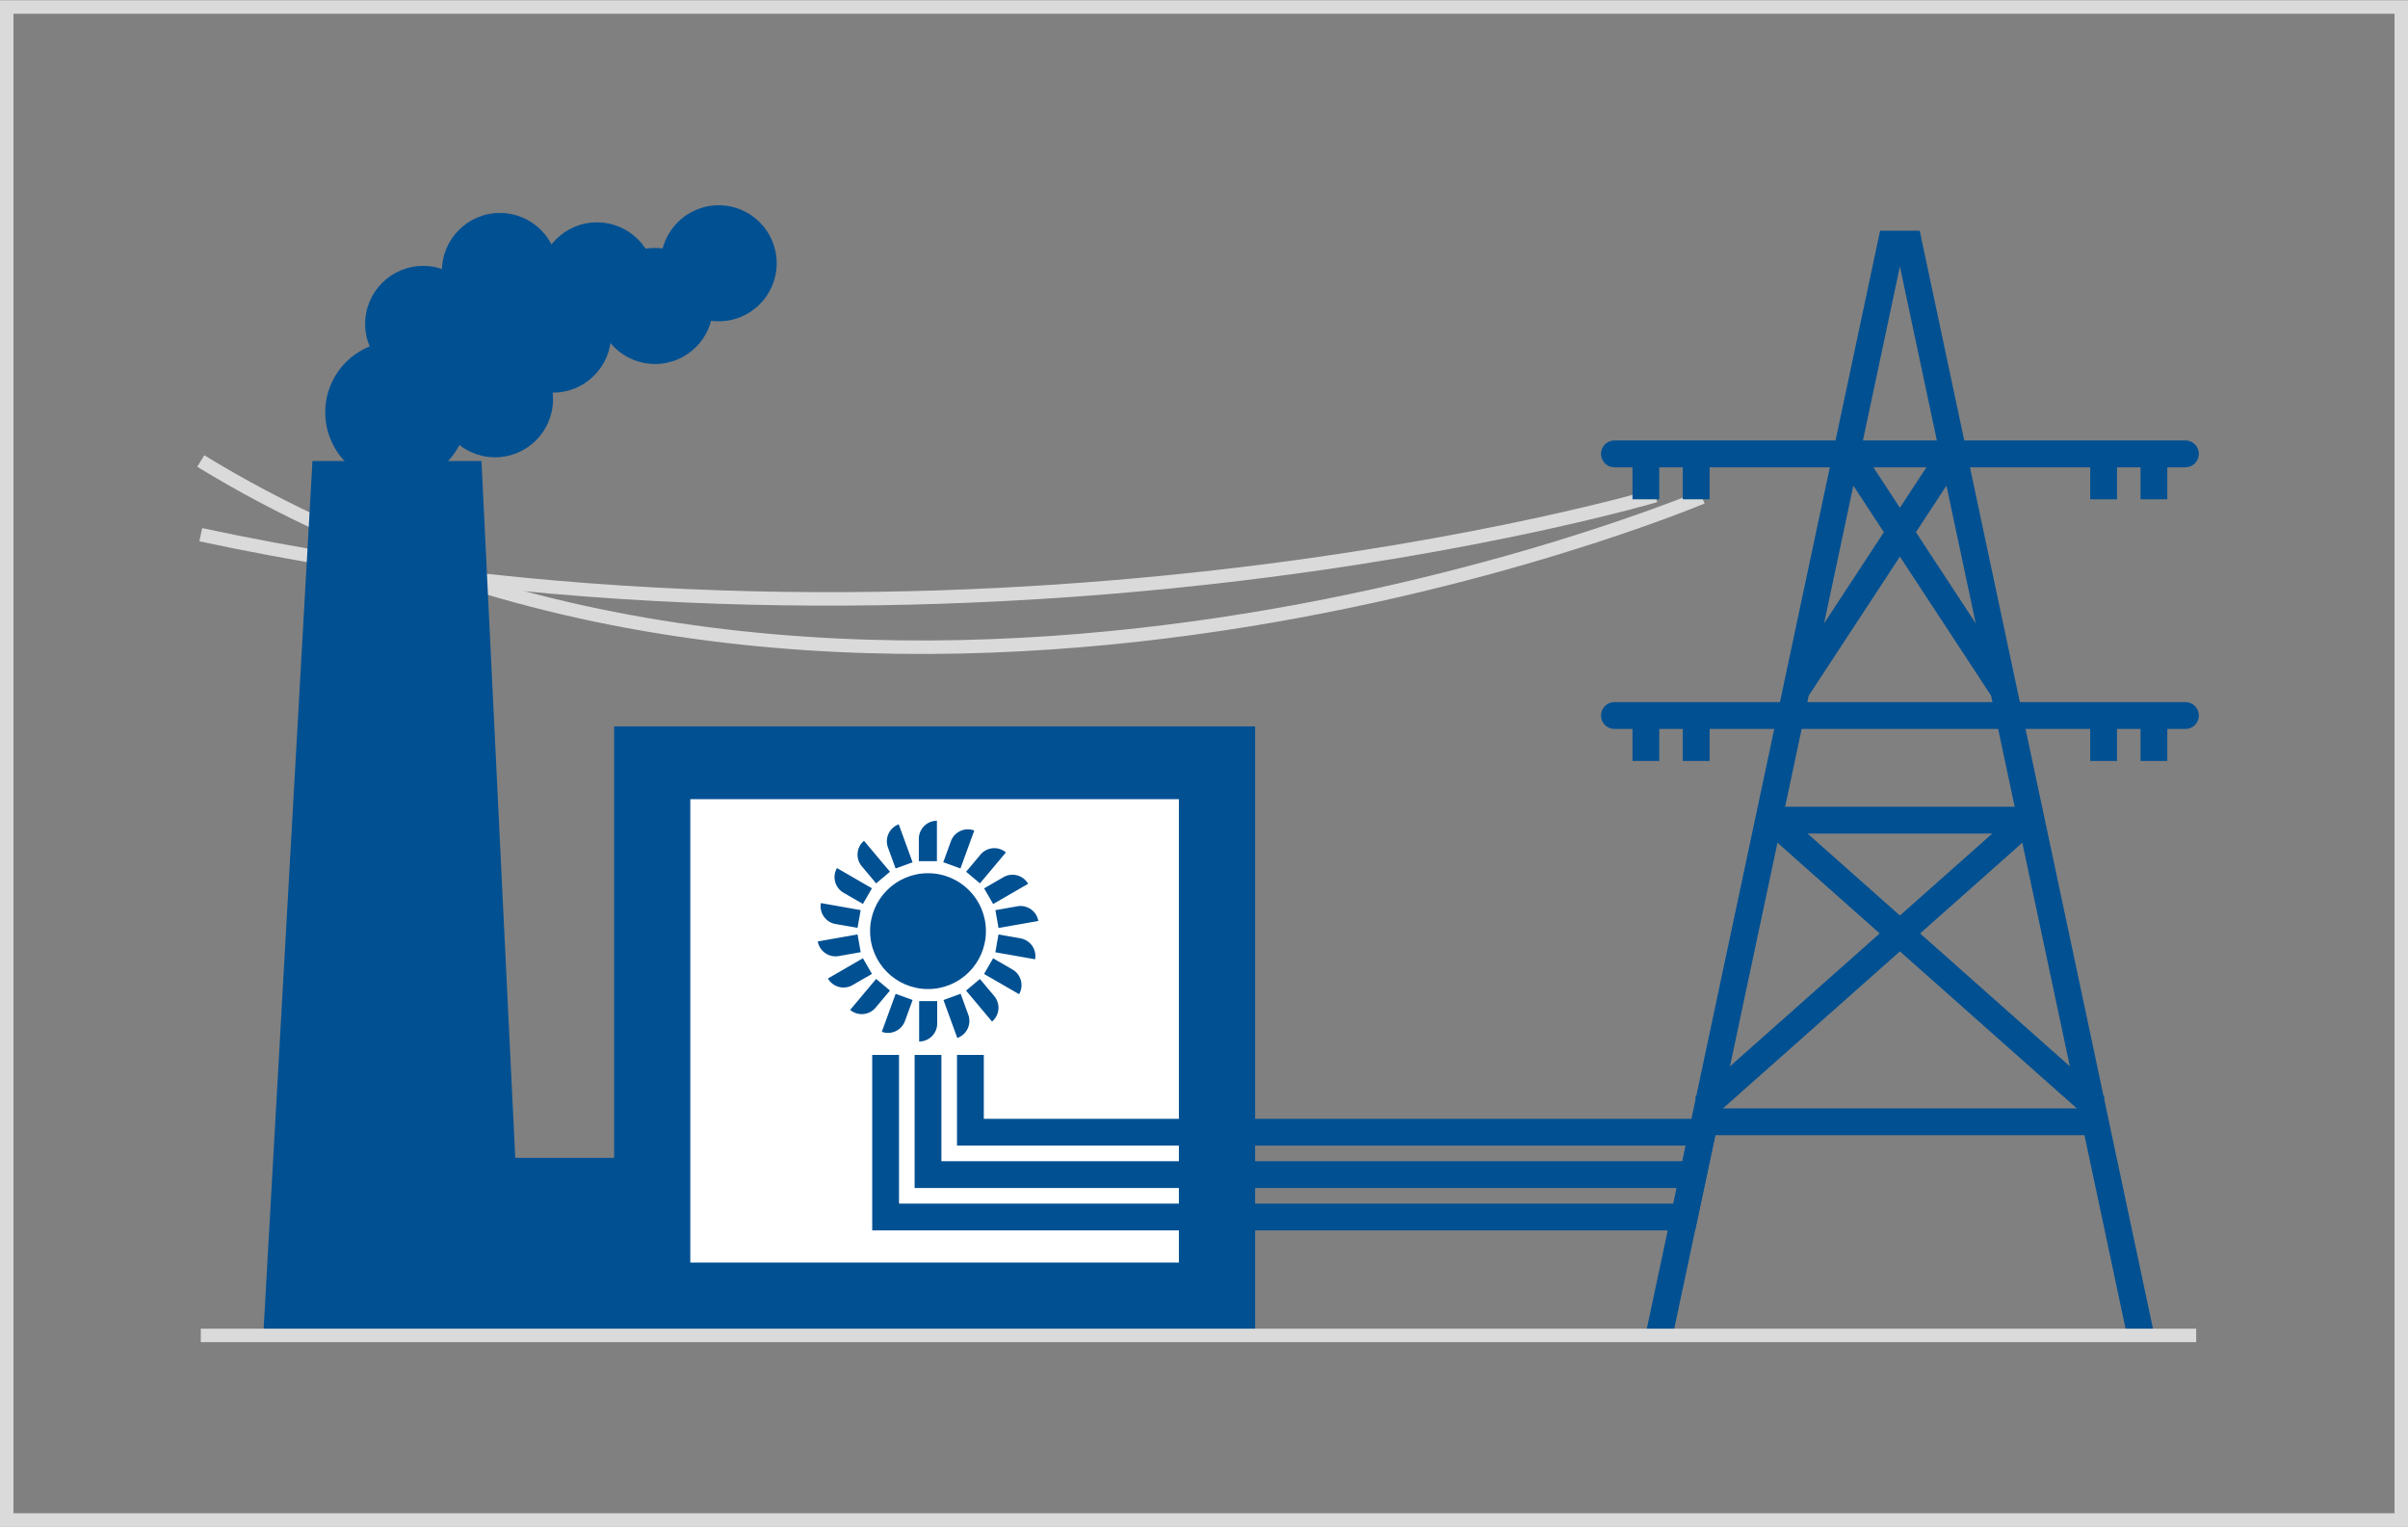 <svg id="Layer_1" data-name="Layer 1" xmlns="http://www.w3.org/2000/svg" viewBox="0 0 568 360">
  <rect x="0" y="0" width="568" height="360" fill="#808080" stroke="none"/>
  <title>facilities</title>
  <rect x="144.86" y="171.3" width="151.2" height="143.63" fill="#005092"/>
  <rect x="160.83" y="186.47" width="119.25" height="113.28" fill="#fff" stroke="#005092" stroke-miterlimit="10" stroke-width="4"/>
  <rect x="103.01" y="273.06" width="44.7" height="41.87" fill="#005092"/>
  <path d="M564.82,3.24V356.87H3.18V3.24H564.82M568,.06H0v360H568V.06Z" fill="#dadada"/>
  <polyline points="504.95 314.93 450.26 57.57 446.04 57.57 391.35 314.93" fill="none" stroke="#005092" stroke-miterlimit="10" stroke-width="6.32"/>
  <g>
    <line x1="435.01" y1="105.48" x2="472.25" y2="162.24" fill="none" stroke="#005092" stroke-miterlimit="10" stroke-width="6.32"/>
    <line x1="461.29" y1="105.48" x2="424.05" y2="162.24" fill="none" stroke="#005092" stroke-miterlimit="10" stroke-width="6.32"/>
  </g>
  <g>
    <line x1="418.04" y1="193.42" x2="494.4" y2="261.17" fill="none" stroke="#005092" stroke-miterlimit="10" stroke-width="6.32"/>
    <line x1="401.9" y1="261.17" x2="478.26" y2="193.42" fill="none" stroke="#005092" stroke-miterlimit="10" stroke-width="6.32"/>
  </g>
  <line x1="401.9" y1="264.55" x2="494.4" y2="264.55" fill="none" stroke="#005092" stroke-miterlimit="10" stroke-width="6.32"/>
  <line x1="418.04" y1="193.42" x2="478.26" y2="193.42" fill="none" stroke="#005092" stroke-miterlimit="10" stroke-width="6.32"/>
  <line x1="380.81" y1="168.74" x2="515.5" y2="168.74" fill="none" stroke="#005092" stroke-linecap="round" stroke-miterlimit="10" stroke-width="6.32"/>
  <line x1="380.81" y1="107.04" x2="515.5" y2="107.04" fill="none" stroke="#005092" stroke-linecap="round" stroke-miterlimit="10" stroke-width="6.32"/>
  <path d="M390.45,116.89s-162,48-343.09,9.21" fill="none" stroke="#dadada" stroke-miterlimit="10" stroke-width="3.18"/>
  <path d="M401.46,117.27s-201.13,85-354.1-8.55" fill="none" stroke="#dadada" stroke-miterlimit="10" stroke-width="3.18"/>
  <line x1="400.1" y1="107.04" x2="400.1" y2="117.75" fill="none" stroke="#005092" stroke-miterlimit="10" stroke-width="6.32"/>
  <line x1="388.23" y1="168.74" x2="388.23" y2="179.45" fill="none" stroke="#005092" stroke-miterlimit="10" stroke-width="6.32"/>
  <line x1="388.23" y1="107.04" x2="388.23" y2="117.75" fill="none" stroke="#005092" stroke-miterlimit="10" stroke-width="6.32"/>
  <line x1="400.1" y1="168.74" x2="400.1" y2="179.45" fill="none" stroke="#005092" stroke-miterlimit="10" stroke-width="6.32"/>
  <line x1="508.07" y1="107.04" x2="508.07" y2="117.75" fill="none" stroke="#005092" stroke-miterlimit="10" stroke-width="6.32"/>
  <line x1="496.2" y1="107.04" x2="496.2" y2="117.75" fill="none" stroke="#005092" stroke-miterlimit="10" stroke-width="6.32"/>
  <line x1="508.07" y1="168.74" x2="508.07" y2="179.45" fill="none" stroke="#005092" stroke-miterlimit="10" stroke-width="6.32"/>
  <line x1="496.2" y1="168.74" x2="496.2" y2="179.45" fill="none" stroke="#005092" stroke-miterlimit="10" stroke-width="6.32"/>
  <polygon points="113.57 108.72 73.7 108.72 62.1 314.93 123.57 314.93 113.57 108.72" fill="#005092"/>
  <circle cx="116.77" cy="66.12" r="8.47" fill="#005092"/>
  <circle cx="109.24" cy="80.48" r="13.87" fill="#005092"/>
  <circle cx="116.77" cy="94.16" r="13.68" fill="#005092"/>
  <circle cx="99.81" cy="76.39" r="13.68" fill="#005092"/>
  <circle cx="117.92" cy="63.9" r="13.68" fill="#005092"/>
  <circle cx="140.82" cy="66.12" r="13.68" fill="#005092"/>
  <circle cx="130.46" cy="78.91" r="13.68" fill="#005092"/>
  <circle cx="154.51" cy="72.16" r="13.68" fill="#005092"/>
  <circle cx="169.53" cy="62.09" r="13.68" fill="#005092"/>
  <circle cx="130.46" cy="71.34" r="13.68" fill="#005092"/>
  <circle cx="93.48" cy="97.24" r="16.76" fill="#005092"/>
  <circle cx="123.11" cy="57.66" r="5.19" fill="#005092"/>
  <line x1="518.04" y1="314.93" x2="47.36" y2="314.93" fill="none" stroke="#dadada" stroke-miterlimit="10" stroke-width="3.18"/>
  <polyline points="218.9 248.79 218.9 277.01 397.92 277.01" fill="none" stroke="#005092" stroke-miterlimit="10" stroke-width="6.32"/>
  <polyline points="228.9 248.79 228.9 267.01 401.53 267.01 397.28 287.01 218.9 287.01 208.9 287.01 208.9 277.01 208.9 248.79" fill="none" stroke="#005092" stroke-miterlimit="10" stroke-width="6.32"/>
  <g>
    <circle cx="218.9" cy="219.59" r="13.66" fill="#005092"/>
    <path d="M221,193.56h0a0,0,0,0,1,0,0v9.53a0,0,0,0,1,0,0h-4.26a0,0,0,0,1,0,0v-5.27A4.26,4.26,0,0,1,221,193.56Z" fill="#005092"/>
    <path d="M228.31,194.84h0a0,0,0,0,1,0,0v9.53a0,0,0,0,1,0,0H224a0,0,0,0,1,0,0V199.1A4.26,4.26,0,0,1,228.31,194.84Z" transform="translate(81.91 -65.32) rotate(20)" fill="#005092"/>
    <path d="M234.71,198.53h0a0,0,0,0,1,0,0v9.53a0,0,0,0,1,0,0h-4.26a0,0,0,0,1,0,0V202.8A4.26,4.26,0,0,1,234.71,198.53Z" transform="translate(185.09 -101.93) rotate(40)" fill="#005092"/>
    <path d="M239.46,204.19h0a0,0,0,0,1,0,0v9.53a0,0,0,0,1,0,0h-4.26a0,0,0,0,1,0,0v-5.27A4.26,4.26,0,0,1,239.46,204.19Z" transform="translate(299.62 -101.05) rotate(60)" fill="#005092"/>
    <path d="M242,211.13h0a0,0,0,0,1,0,0v9.53a0,0,0,0,1,0,0h-4.26a0,0,0,0,1,0,0V215.4A4.26,4.26,0,0,1,242,211.13Z" transform="translate(410.82 -57.8) rotate(80)" fill="#005092"/>
    <path d="M242,218.52h0a0,0,0,0,1,0,0v9.53a0,0,0,0,1,0,0h-4.26a0,0,0,0,1,0,0v-5.27A4.26,4.26,0,0,1,242,218.52Z" transform="translate(501.39 25.85) rotate(100)" fill="#005092"/>
    <path d="M239.46,225.46h0a0,0,0,0,1,0,0V235a0,0,0,0,1,0,0h-4.26a0,0,0,0,1,0,0v-5.27A4.26,4.26,0,0,1,239.46,225.46Z" transform="translate(555.37 139.81) rotate(120)" fill="#005092"/>
    <path d="M234.71,231.12h0a0,0,0,0,1,0,0v9.53a0,0,0,0,1,0,0h-4.26a0,0,0,0,1,0,0v-5.27A4.26,4.26,0,0,1,234.71,231.12Z" transform="translate(562.36 267.09) rotate(140)" fill="#005092"/>
    <path d="M228.31,234.81h0a0,0,0,0,1,0,0v9.53a0,0,0,0,1,0,0H224a0,0,0,0,1,0,0v-5.27A4.26,4.26,0,0,1,228.31,234.81Z" transform="translate(520.66 387.35) rotate(160)" fill="#005092"/>
    <path d="M221,236.1h0a0,0,0,0,1,0,0v9.53a0,0,0,0,1,0,0h-4.26a0,0,0,0,1,0,0v-5.27A4.26,4.26,0,0,1,221,236.1Z" transform="translate(437.81 481.72) rotate(180)" fill="#005092"/>
    <path d="M213.76,234.81h0a0,0,0,0,1,0,0v9.53a0,0,0,0,1,0,0H209.5a0,0,0,0,1,0,0v-5.27A4.26,4.26,0,0,1,213.76,234.81Z" transform="translate(328.56 537.09) rotate(-160)" fill="#005092"/>
    <path d="M207.36,231.12h0a0,0,0,0,1,0,0v9.53a0,0,0,0,1,0,0H203.1a0,0,0,0,1,0,0v-5.27A4.26,4.26,0,0,1,207.36,231.12Z" transform="translate(210.82 548.5) rotate(-140)" fill="#005092"/>
    <path d="M202.62,225.46h0a0,0,0,0,1,0,0V235a0,0,0,0,1,0,0h-4.26a0,0,0,0,1,0,0v-5.27A4.26,4.26,0,0,1,202.62,225.46Z" transform="translate(101.34 518.96) rotate(-120)" fill="#005092"/>
    <path d="M200.09,218.52h0a0,0,0,0,1,0,0v9.53a0,0,0,0,1,0,0h-4.26a0,0,0,0,1,0,0v-5.27A4.26,4.26,0,0,1,200.09,218.52Z" transform="translate(12.44 457.01) rotate(-100)" fill="#005092"/>
    <path d="M200.09,211.13h0a0,0,0,0,1,0,0v9.53a0,0,0,0,1,0,0h-4.26a0,0,0,0,1,0,0V215.4A4.26,4.26,0,0,1,200.09,211.13Z" transform="translate(-49.04 373.36) rotate(-80)" fill="#005092"/>
    <path d="M202.62,204.19h0a0,0,0,0,1,0,0v9.53a0,0,0,0,1,0,0h-4.26a0,0,0,0,1,0,0v-5.27A4.26,4.26,0,0,1,202.62,204.19Z" transform="translate(-80.72 278.1) rotate(-60)" fill="#005092"/>
    <path d="M207.36,198.53h0a0,0,0,0,1,0,0v9.53a0,0,0,0,1,0,0H203.1a0,0,0,0,1,0,0V202.8A4.26,4.26,0,0,1,207.36,198.53Z" transform="translate(-82.66 179.49) rotate(-40)" fill="#005092"/>
    <path d="M213.76,194.84h0a0,0,0,0,1,0,0v9.53a0,0,0,0,1,0,0H209.5a0,0,0,0,1,0,0V199.1A4.26,4.26,0,0,1,213.76,194.84Z" transform="translate(-55.51 84.42) rotate(-20)" fill="#005092"/>
  </g>
</svg>
